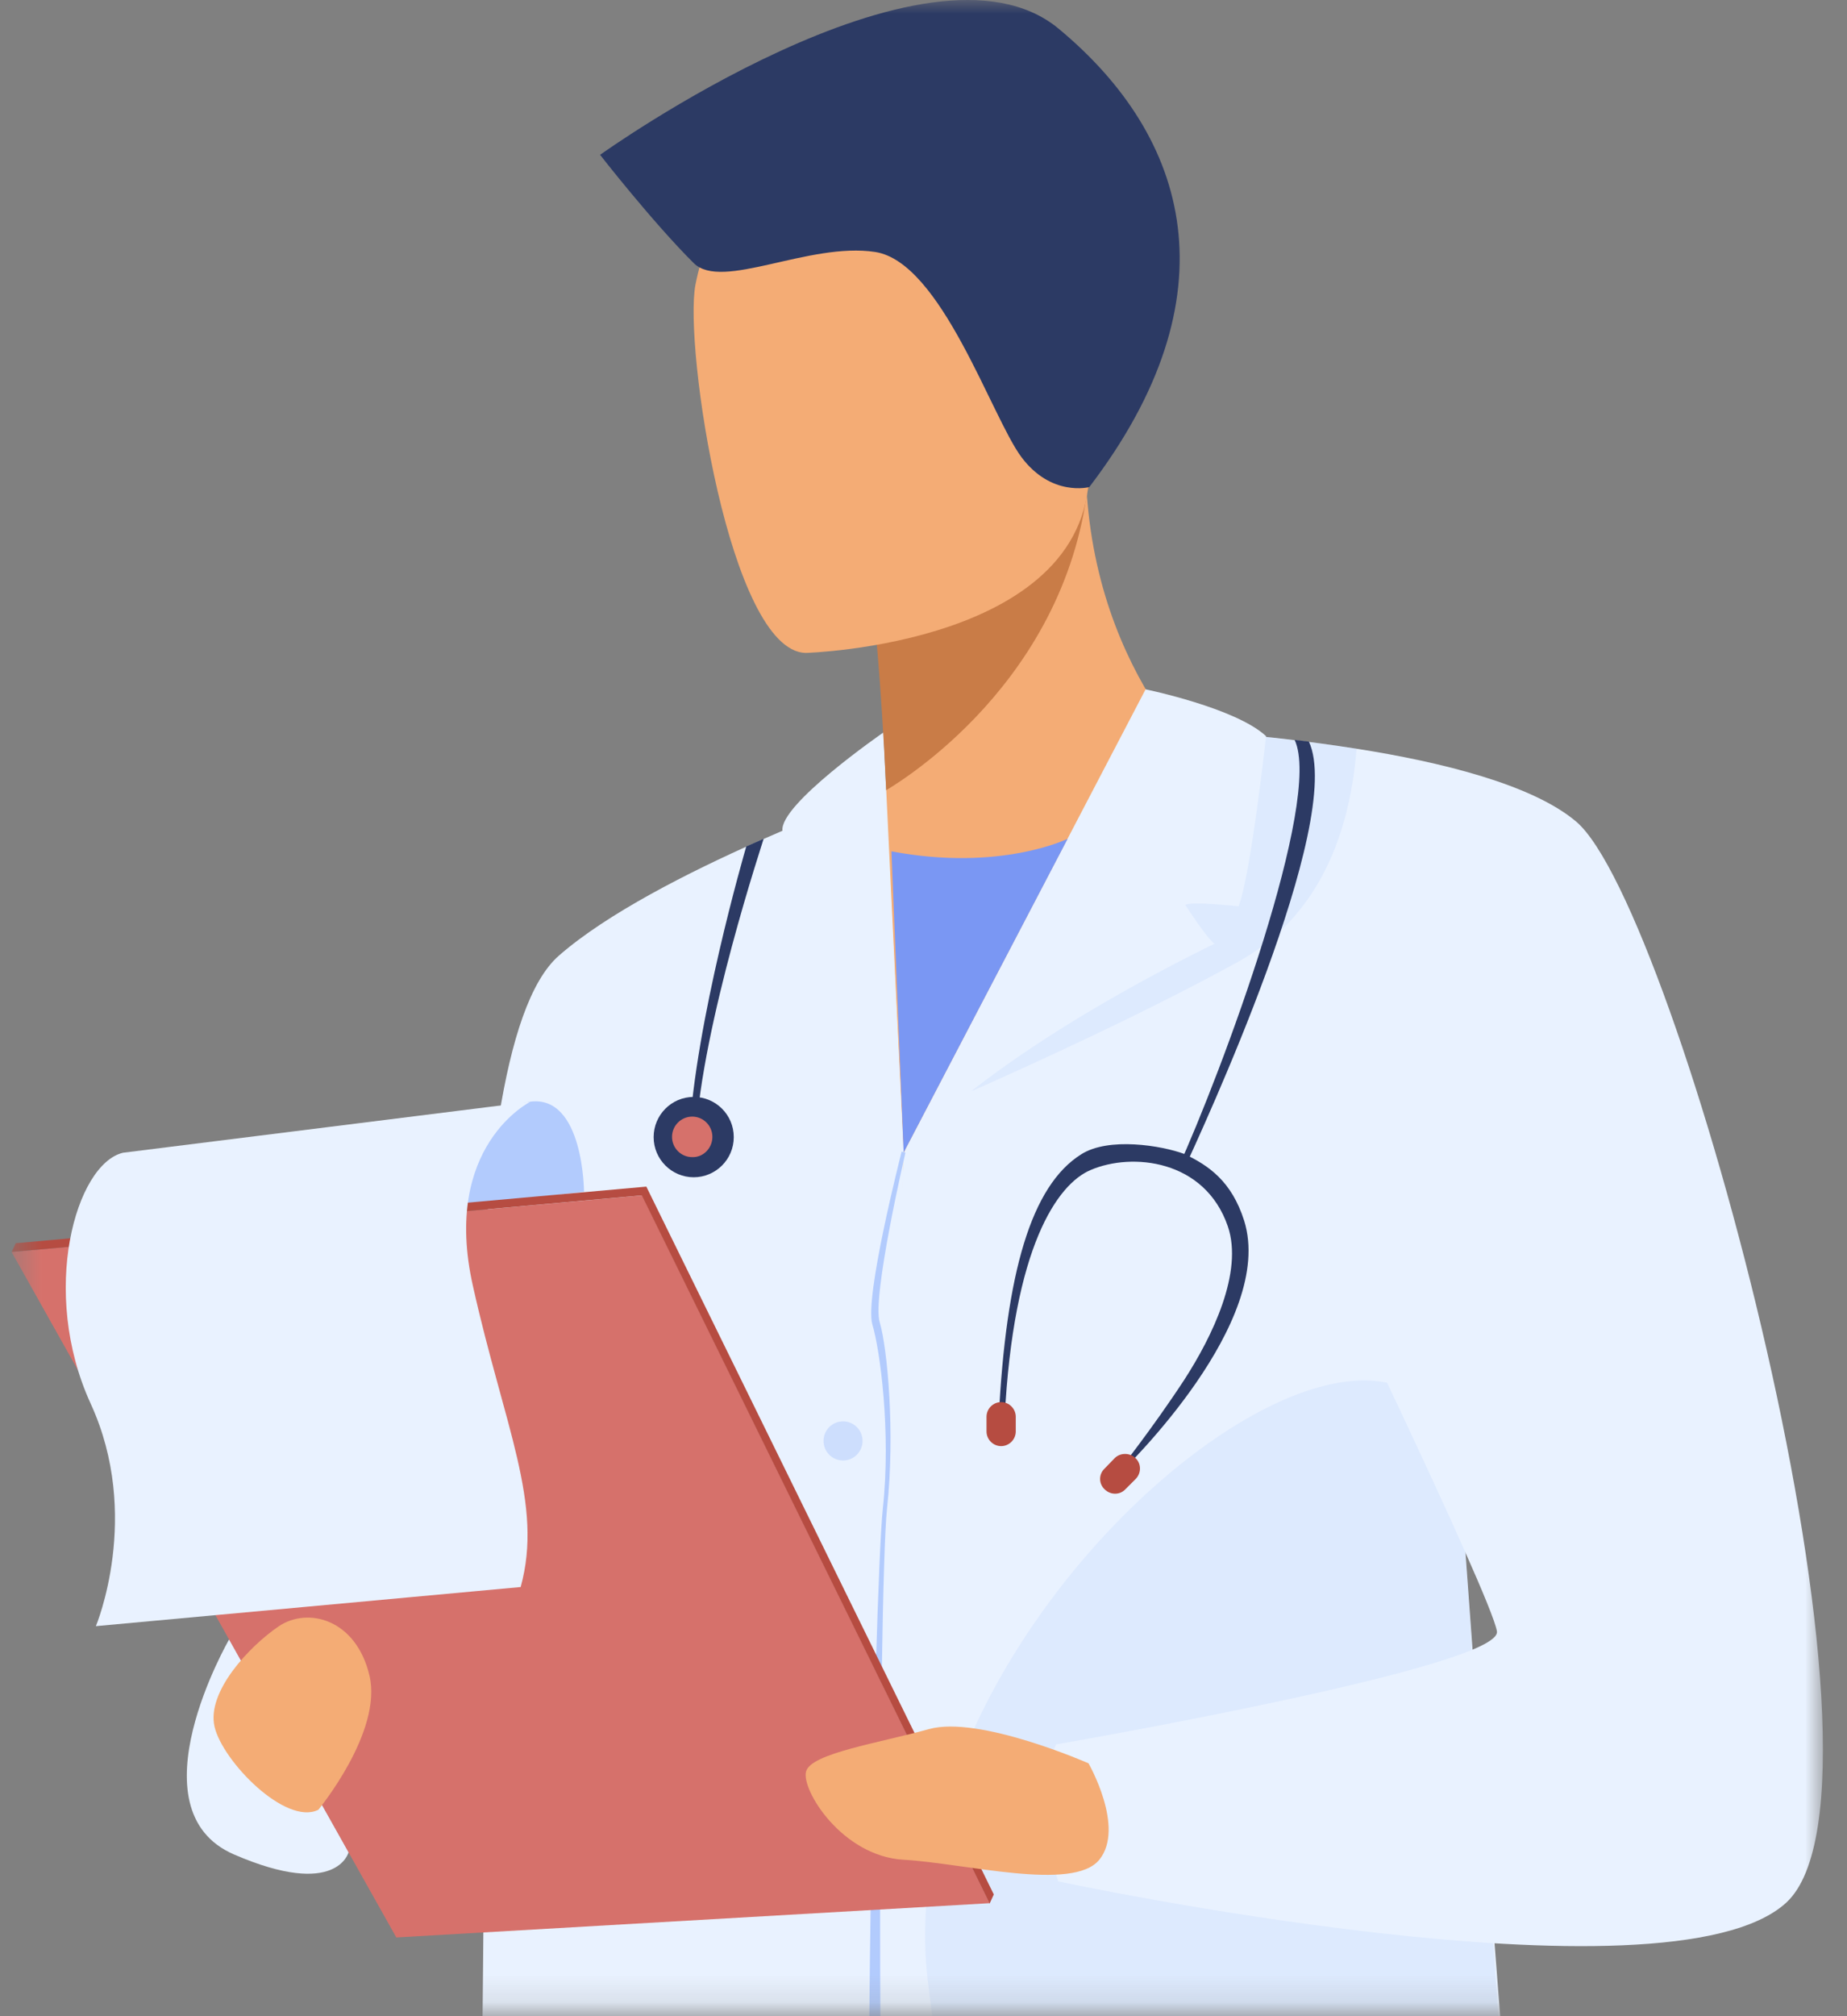 <svg width="66" height="72" viewBox="0 0 66 72" fill="none" xmlns="http://www.w3.org/2000/svg">
<rect x="0" y="0" width="66" height="72" fill="#808080" stroke="none"/>
<g id="Clip path group">
<mask id="mask0_3647_18449" style="mask-type:luminance" maskUnits="userSpaceOnUse" x="0" y="0" width="66" height="72">
<g id="clip1_2032_25388">
<path id="Vector" d="M0.439 0H65.137V71.853H0.439V0Z" fill="white"/>
</g>
</mask>
<g mask="url(#mask0_3647_18449)">
<g id="Group">
<path id="Vector_2" d="M27.963 31.339C33.798 33.186 43.901 28.195 43.901 28.195C43.901 28.195 39.346 24.764 38.837 17.665C38.824 17.565 38.824 17.466 38.824 17.366C38.799 16.842 38.786 16.293 38.812 15.719L37.219 17.004L31.234 21.845C31.234 21.845 31.546 24.228 31.669 28.195C30.725 28.719 29.965 29.293 29.393 29.805C28.422 30.653 27.963 31.339 27.963 31.339Z" fill="#F4AC75"/>
<path id="Vector_3" d="M50.382 27.432C50.382 27.432 34.954 24.986 24.788 31.736C24.788 31.736 17.883 77 23.892 81.292C29.902 85.571 50.382 81.292 50.382 81.292V27.432Z" fill="#F4AC75"/>
<path id="Vector_4" d="M29.79 129.995H57.672C57.672 129.995 54.438 82.286 53.505 70.683C52.758 61.264 51.165 38.681 50.593 30.484C50.456 28.575 50.382 27.44 50.382 27.44L43.725 26.305L32.291 41.164C32.291 41.164 30.488 80.789 30.549 87.027C30.611 93.278 29.827 117.607 29.79 121.7C29.753 125.791 29.79 129.995 29.79 129.995Z" fill="#E9F2FF"/>
<path id="Vector_5" d="M32.29 41.161L29.789 129.993H16.65C16.65 129.993 17.26 71.567 17.298 66.201C17.335 60.836 15.867 37.705 19.973 34.125C23.394 31.13 31.644 28.211 31.644 28.211L32.29 41.161Z" fill="#E9F2FF"/>
<path id="Vector_6" d="M31.569 26.156C31.569 26.156 27.824 28.739 27.961 29.675C28.098 30.598 28.621 32.07 28.621 32.07L30.909 31.608L28.981 32.968C28.981 32.968 31.17 39.381 32.29 41.165L31.569 26.156Z" fill="#E9F2FF"/>
<path id="Vector_7" opacity="0.2" d="M52.161 52.621C50.518 42.515 31.581 57.45 33.149 70.699C36.061 95.229 48.465 122.564 57.672 130L52.161 52.621Z" fill="#B2CBFD"/>
<path id="Vector_8" d="M38.833 17.664C38.858 17.477 38.92 17.39 38.92 17.39L38.821 17.365L37.203 17.016L31.219 21.857C31.219 21.857 31.48 24.102 31.667 28.22C31.678 28.195 37.825 24.776 38.833 17.664Z" fill="#C97C47"/>
<path id="Vector_9" d="M28.783 23.317C28.783 23.317 39.197 23.03 38.911 16.53C38.624 10.03 39.782 5.613 33.125 5.526C26.469 5.438 25.287 7.971 24.851 10.167C24.429 12.363 26.071 23.23 28.783 23.317Z" fill="#F4AC75"/>
<path id="Vector_10" d="M38.924 17.394C38.924 17.394 37.568 17.756 36.497 16.321C35.428 14.886 33.636 9.359 31.272 8.998C28.908 8.636 25.797 10.395 24.79 9.397C23.321 7.937 21.443 5.529 21.443 5.529C21.443 5.529 33.151 -2.855 37.829 1.025C42.507 4.905 44.136 10.57 38.924 17.394Z" fill="#2C3A64"/>
<path id="Vector_11" d="M24.863 40.596C25.086 36.566 27.277 30.015 27.288 29.953L26.667 30.227C26.592 30.489 24.851 36.478 24.627 40.583L24.863 40.596Z" fill="#2C3A64"/>
<path id="Vector_12" d="M40.017 52.611C40.241 52.387 45.591 47.209 44.458 43.591C44.01 42.181 43.189 41.62 42.318 41.208C41.51 40.908 39.618 40.597 38.636 41.221C36.844 42.343 35.949 45.462 35.688 50.64L35.899 50.653C36.21 44.514 37.789 42.281 38.972 41.782C40.452 41.146 43.053 41.408 43.874 43.791C44.434 45.425 43.326 47.721 42.306 49.293C41.161 51.039 39.929 52.587 39.916 52.599H40.017V52.611Z" fill="#2C3A64"/>
<path id="Vector_13" d="M39.469 53.182C39.681 53.394 40.017 53.394 40.215 53.182L40.577 52.82C40.788 52.608 40.788 52.271 40.577 52.072C40.377 51.872 40.029 51.872 39.831 52.072L39.469 52.446C39.258 52.645 39.258 52.982 39.469 53.182Z" fill="#B64C41"/>
<path id="Vector_14" d="M35.775 51.642C36.06 51.642 36.297 51.405 36.297 51.118V50.594C36.297 50.307 36.06 50.07 35.775 50.07C35.487 50.07 35.252 50.307 35.252 50.594V51.118C35.252 51.405 35.487 51.642 35.775 51.642Z" fill="#B64C41"/>
<path id="Vector_15" d="M26.22 40.607C26.22 39.808 25.572 39.172 24.788 39.172C23.992 39.172 23.357 39.821 23.357 40.607C23.357 41.405 24.005 42.041 24.788 42.041C25.572 42.041 26.22 41.405 26.22 40.607Z" fill="#2C3A64"/>
<path id="Vector_16" d="M25.456 40.599C25.456 40.199 25.133 39.875 24.736 39.875C24.337 39.875 24.014 40.199 24.014 40.599C24.014 40.998 24.337 41.322 24.736 41.322C25.133 41.335 25.456 40.998 25.456 40.599Z" fill="#D6716B"/>
<path id="Vector_17" d="M31.272 129.995C31.285 129.907 32.181 120.961 31.919 113.177C31.807 109.895 31.906 106.027 31.994 102.284C32.117 96.957 32.404 91.817 31.981 88.473C31.247 82.746 31.397 56.72 31.695 53.888C31.994 51.144 31.707 48.124 31.434 47.214C31.16 46.29 32.343 41.212 32.354 41.162L32.218 41.125C32.168 41.337 30.886 46.34 31.173 47.301C31.446 48.199 31.845 51.144 31.546 53.876C31.247 56.695 30.662 82.722 31.397 88.46C31.819 91.791 31.968 96.957 31.845 102.272C31.757 106.015 31.658 109.87 31.77 113.164C32.031 120.937 30.712 129.881 30.699 129.969H31.272V129.995Z" fill="#B2CBFD"/>
<path id="Vector_18" d="M8.191 58.539C8.191 58.539 4.669 64.628 8.364 66.225C12.059 67.822 12.458 66.137 12.458 66.137L8.191 58.539Z" fill="#E9F2FF"/>
<path id="Vector_19" d="M37.738 62.294C37.738 62.294 37.178 63.442 37.241 64.477C37.303 65.55 37.813 67.185 37.813 67.185C37.813 67.185 59.587 71.838 63.829 67.945C68.371 63.754 59.934 32.413 56.327 29.344C54.771 28.021 51.5 27.21 48.464 26.736C46.796 26.474 45.204 26.3 44.022 26.2C42.802 26.087 42.006 26.062 42.006 26.062L42.491 27.884L44.395 34.958L46.622 43.218C46.622 43.218 53.278 56.955 53.49 58.252C53.726 59.536 37.738 62.294 37.738 62.294Z" fill="#E9F2FF"/>
<path id="Vector_20" opacity="0.2" d="M34.715 38.967C34.715 38.967 40.263 36.546 44.258 34.338C46.857 32.891 48.201 30.196 48.475 26.74C46.807 26.478 45.215 26.303 44.034 26.203C43.847 26.265 43.722 26.303 43.722 26.303L42.515 27.875L34.715 38.967Z" fill="#B2CBFD"/>
<path id="Vector_21" d="M32.289 41.161L40.936 24.617C40.936 24.617 44.159 25.278 45.241 26.289C45.241 26.289 44.693 31.267 44.258 32.365C44.258 32.365 42.591 32.178 42.354 32.315C42.354 32.315 43.163 33.563 43.4 33.7C43.412 33.712 35.885 37.218 32.289 41.161Z" fill="#E9F2FF"/>
<path id="Vector_22" d="M42.293 41.793C42.89 40.483 48.091 29.329 46.772 26.484L46.262 26.422C47.27 28.568 43.661 38.275 42.082 41.743L42.293 41.793Z" fill="#2C3A64"/>
<path id="Vector_23" opacity="0.5" d="M30.822 51.456C30.822 51.07 30.51 50.758 30.125 50.758C29.739 50.758 29.428 51.07 29.428 51.456C29.428 51.843 29.739 52.155 30.125 52.155C30.51 52.155 30.822 51.843 30.822 51.456Z" fill="#B2CBFD"/>
<path id="Vector_24" d="M38.151 29.953C38.151 29.953 35.75 31.138 31.855 30.402L32.291 41.157L38.151 29.953Z" fill="#7A97F3"/>
<path id="Vector_25" d="M22.946 42.688L0.414 44.709L14.162 69.188L35.363 67.964L22.946 42.688Z" fill="#D6716B"/>
<path id="Vector_26" d="M20.869 42.559C20.869 42.559 20.856 39.103 18.953 39.34C17.049 39.577 16.465 43.058 16.465 43.058L20.869 42.559Z" fill="#B2CBFD"/>
<path id="Vector_27" d="M0.563 44.396L23.096 42.375L35.512 67.652L35.363 67.976L22.933 42.687L0.414 44.708L0.563 44.396Z" fill="#B64C41"/>
<path id="Vector_28" d="M18.953 39.344C18.953 39.344 15.768 40.916 16.901 45.931C18.02 50.947 19.426 53.704 18.605 56.674L3.426 58.071C3.426 58.071 5.081 54.128 3.239 50.123C1.411 46.131 2.704 41.565 4.396 41.165L18.953 39.344Z" fill="#E9F2FF"/>
<path id="Vector_29" d="M11.374 64.63C11.374 64.63 13.675 61.847 13.203 59.838C12.729 57.829 11.012 57.369 9.956 58.079C8.911 58.791 7.379 60.412 7.666 61.661C7.952 62.895 10.204 65.204 11.374 64.63Z" fill="#F4AC75"/>
<path id="Vector_30" d="M38.896 62.969C38.896 62.969 34.989 61.249 33.197 61.747C31.406 62.246 28.992 62.608 28.805 63.256C28.618 63.905 30.087 66.288 32.289 66.413C34.491 66.538 38.348 67.561 39.282 66.413C40.215 65.265 38.896 62.969 38.896 62.969Z" fill="#F4AC75"/>
</g>
</g>
</g>
</svg>

